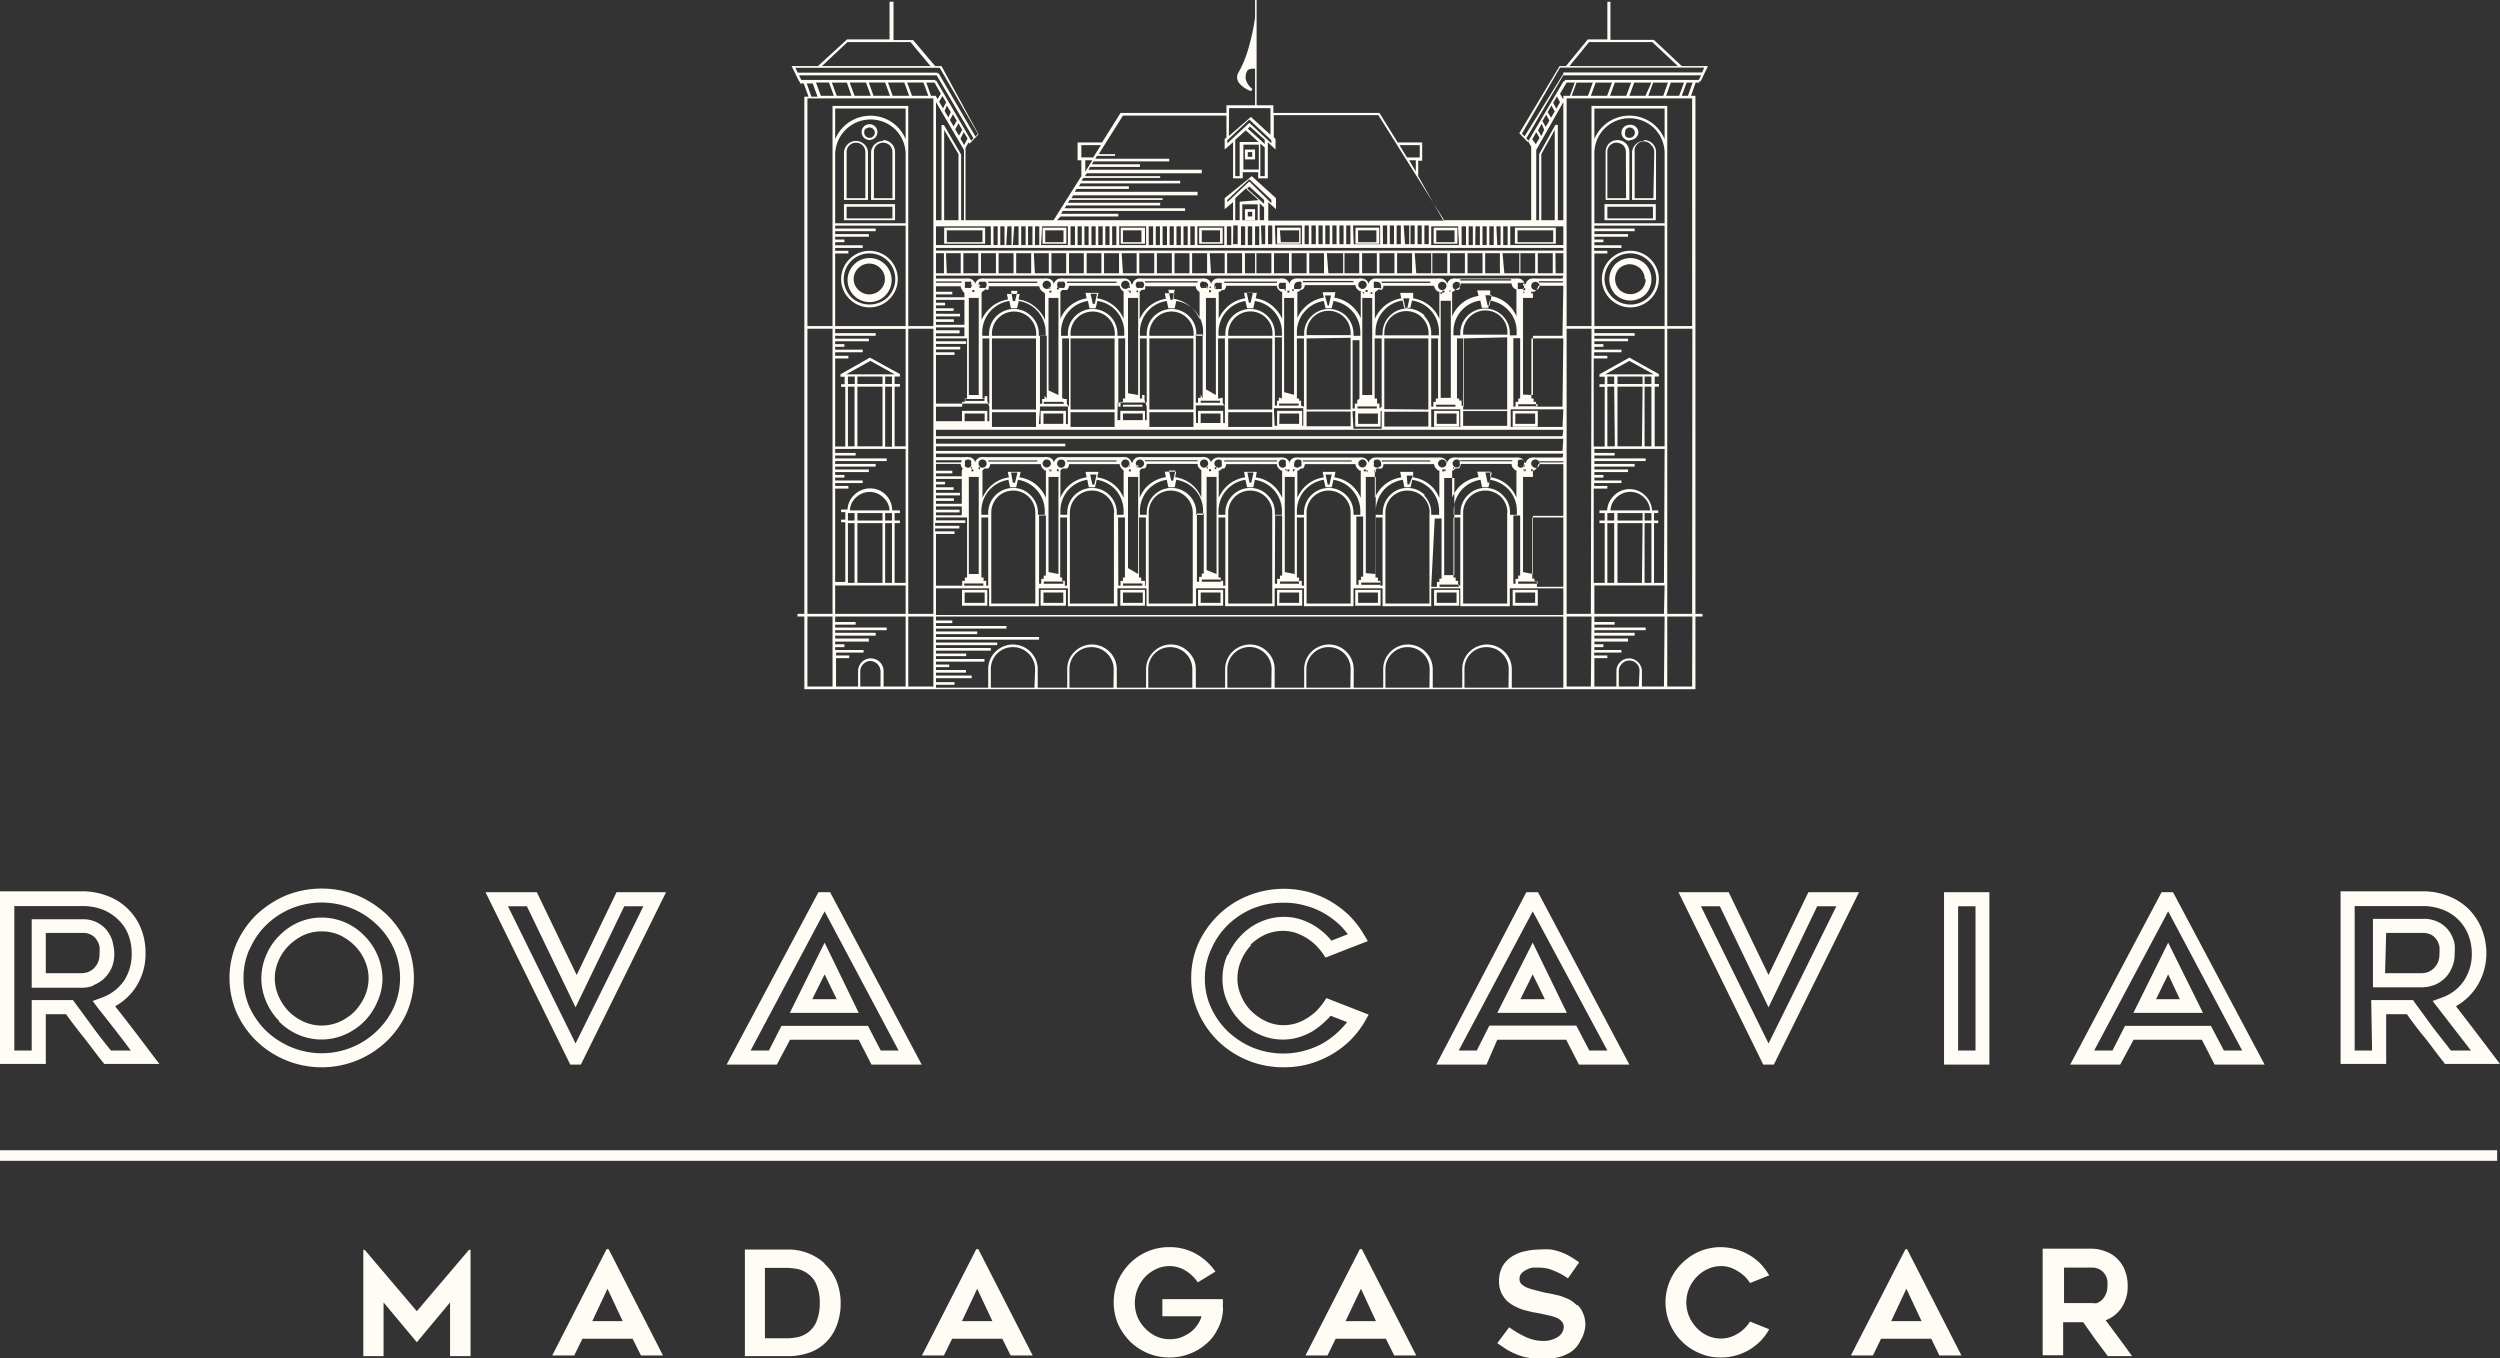 <svg xmlns="http://www.w3.org/2000/svg" viewBox="0 0 113.54 61.68">
  <rect x="0" y="0" width="113.54" height="61.68" fill="#333333" stroke="none"/>
  <g id="Calque_2" data-name="Calque 2">
    <g id="Calque_1-2" data-name="Calque 1">
      <g>
        <path d="M1.44,47.71H.65V41.15H3.73a2.52,2.52,0,0,1,.93.16,2.11,2.11,0,0,1,.7.45,1.86,1.86,0,0,1,.46.67,2.3,2.3,0,0,1,.16.88,2.19,2.19,0,0,1-.36,1.25,2.08,2.08,0,0,1-1,.75l-.41.15.26.35c.5.63,1,1.26,1.47,1.9h-.9c-.27-.33-.53-.66-.78-1l-.85-1.16-.1-.13H1.44Zm.64-1.65H3c.25.35.51.69.76,1s.58.77.88,1.14l.1.12h2.5l-.39-.51c-.53-.71-1.07-1.41-1.62-2.11a2.69,2.69,0,0,0,.9-.81,2.76,2.76,0,0,0,.48-1.61,2.94,2.94,0,0,0-.21-1.12,2.62,2.62,0,0,0-1.52-1.47,3.11,3.11,0,0,0-1.16-.21H0v7.84H2.08Z" style="fill: #fefcf4"/>
        <path d="M2.08,42.37H3.73a.79.79,0,0,1,.42.09.64.64,0,0,1,.25.24.81.81,0,0,1,.12.29,2.11,2.11,0,0,1,0,.32,1,1,0,0,1-.07.4,1,1,0,0,1-.2.28.87.87,0,0,1-.26.16,1.1,1.1,0,0,1-.29.05H2.08Zm2.15,2.38a1.66,1.66,0,0,0,.49-.3A1.59,1.59,0,0,0,5.05,44a1.57,1.57,0,0,0,.14-.67,1.83,1.83,0,0,0-.05-.43,1.31,1.31,0,0,0-.2-.52,1.27,1.27,0,0,0-.45-.44,1.36,1.36,0,0,0-.76-.19H1.44v3.11H3.73a1.56,1.56,0,0,0,.5-.09" style="fill: #fefcf4"/>
        <path d="M12.65,43.63a2.15,2.15,0,0,1,.46-.68,2.53,2.53,0,0,1,.68-.48,2,2,0,0,1,.82-.17,2,2,0,0,1,.82.17,2.38,2.38,0,0,1,.68.48,2.2,2.2,0,0,1,.46.68,2,2,0,0,1,.17.8,2.06,2.06,0,0,1-.17.81,2.52,2.52,0,0,1-.46.69,2.3,2.3,0,0,1-.68.47,2,2,0,0,1-1.64,0,2.3,2.3,0,0,1-.68-.47,2.45,2.45,0,0,1-.46-.69,2.06,2.06,0,0,1-.17-.81,2,2,0,0,1,.17-.8m0,2.74a2.79,2.79,0,0,0,.87.61,2.65,2.65,0,0,0,2.16,0,2.8,2.8,0,0,0,1.46-1.49,2.52,2.52,0,0,0,.23-1.06,2.81,2.81,0,0,0-.82-1.93,2.69,2.69,0,0,0-3-.61,2.84,2.84,0,0,0-.87.61,2.67,2.67,0,0,0-.59.88,2.64,2.64,0,0,0,0,2.11,2.78,2.78,0,0,0,.59.88" style="fill: #fefcf4"/>
        <path d="M11.34,43.11A3.45,3.45,0,0,1,12.1,42a3.63,3.63,0,0,1,1.13-.74,3.66,3.66,0,0,1,2.76,0,3.63,3.63,0,0,1,1.13.74,3.37,3.37,0,0,1,.77,1.09,3.28,3.28,0,0,1,0,2.65,3.49,3.49,0,0,1-.77,1.08,3.61,3.61,0,0,1-3.89.74,3.79,3.79,0,0,1-1.13-.73,3.65,3.65,0,0,1-.77-1.09,3.26,3.26,0,0,1-.27-1.33,3.13,3.13,0,0,1,.28-1.32m.31,4.19a4.27,4.27,0,0,0,5.92,0,4.17,4.17,0,0,0,.9-1.28,4,4,0,0,0,0-3.17,4.21,4.21,0,0,0-.9-1.29,4.64,4.64,0,0,0-1.33-.87,4.37,4.37,0,0,0-3.26,0,4.64,4.64,0,0,0-1.33.87,4.21,4.21,0,0,0-.9,1.29,4,4,0,0,0,0,3.17,4.17,4.17,0,0,0,.9,1.28" style="fill: #fefcf4"/>
        <path d="M23.93,41.16l2.21,4.59,2.21-4.59h.87l-3.08,6.23-3.07-6.23Zm2.45,7.19,3.87-7.83H28l-1.81,3.76-1.81-3.76H22.05l3.85,7.83Z" style="fill: #fefcf4"/>
        <path d="M34.09,47.71l3.36-6.32,3.36,6.32H40l-.58-1.12H35.49l-.57,1.12Zm1.79-.49H39l.58,1.13h2.28l-4.16-7.83h-.53L33,48.35h2.28Z" style="fill: #fefcf4"/>
        <path d="M37.45,44.25,38,45.38H36.89Zm0-1.44L35.87,46H39Z" style="fill: #fefcf4"/>
        <path d="M55.74,43.38a2.62,2.62,0,0,0-.22,1.06,2.55,2.55,0,0,0,.22,1.06,2.89,2.89,0,0,0,.59.88,2.77,2.77,0,0,0,.86.6,2.56,2.56,0,0,0,1.79.13,3,3,0,0,0,.64-.28,3.57,3.57,0,0,0,.54-.42,2.37,2.37,0,0,0,.27-.28l.75.29a3.91,3.91,0,0,1-1.08.95,3.79,3.79,0,0,1-.86.35,3.69,3.69,0,0,1-2.34-.14,3.79,3.79,0,0,1-1.13-.73A3.57,3.57,0,0,1,55,45.76a3.13,3.13,0,0,1-.28-1.32A3.08,3.08,0,0,1,55,43.13,3.5,3.5,0,0,1,55.77,42a3.63,3.63,0,0,1,1.13-.74A3.54,3.54,0,0,1,58.28,41a3.32,3.32,0,0,1,1,.13,3.45,3.45,0,0,1,.86.35,4,4,0,0,1,.73.55,3.14,3.14,0,0,1,.34.4l-.74.29a3.84,3.84,0,0,0-.27-.29,3.49,3.49,0,0,0-.54-.41,3,3,0,0,0-.64-.28,2.6,2.6,0,0,0-1.78.13,2.68,2.68,0,0,0-.87.61,2.91,2.91,0,0,0-.59.87m1-.43a2.45,2.45,0,0,1,.67-.47,2,2,0,0,1,1.35-.1,3.06,3.06,0,0,1,.49.22,2.67,2.67,0,0,1,.43.32,3.28,3.28,0,0,1,.34.39l.14.21,1.92-.75-.19-.32a4.39,4.39,0,0,0-.65-.84,4.62,4.62,0,0,0-.86-.65,4.3,4.3,0,0,0-1-.42,4.36,4.36,0,0,0-2.76.18,4.07,4.07,0,0,0-1.32.86,4.32,4.32,0,0,0-.91,1.28,3.89,3.89,0,0,0-.33,1.58A3.74,3.74,0,0,0,54.43,46a4.16,4.16,0,0,0,.9,1.29,4.24,4.24,0,0,0,3,1.18,4.17,4.17,0,0,0,1.13-.15,4.69,4.69,0,0,0,1-.42,4.42,4.42,0,0,0,.86-.65,4.21,4.21,0,0,0,.66-.85l.18-.32-1.92-.75-.14.21a3.14,3.14,0,0,1-.34.4,2.67,2.67,0,0,1-.43.32,1.94,1.94,0,0,1-.49.22,1.9,1.9,0,0,1-1.35-.1,2.45,2.45,0,0,1-.67-.47,2.12,2.12,0,0,1-.45-.68,1.87,1.87,0,0,1-.17-.81,2,2,0,0,1,.17-.8,2.17,2.17,0,0,1,.45-.69" style="fill: #fefcf4"/>
        <path d="M73,47.71h-.82l-.59-1.13H67.64l-.57,1.13h-.82l3.36-6.32Zm-7.77.64h2.28L68,47.22h3.13l.58,1.13H74l-4.15-7.83h-.53Z" style="fill: #fefcf4"/>
        <path d="M69.61,44.25l.55,1.13H69.05Zm0-1.44L68,46h3.16Z" style="fill: #fefcf4"/>
        <path d="M80.32,45.75l2.21-4.59h.87l-3.08,6.23-3.07-6.23h.86Zm-.24,2.6h.48l3.87-7.83h-2.3l-1.81,3.76-1.81-3.76H76.23Z" style="fill: #fefcf4"/>
        <path d="M89.72,47.71h-.79V41.16h.79Zm.63-7.19H88.29v7.83h2.06Z" style="fill: #fefcf4"/>
        <path d="M98.47,44.25,99,45.38H97.92Zm0-1.44L96.89,46h3.16Z" style="fill: #fefcf4"/>
        <path d="M95.11,47.71l3.36-6.32,3.36,6.32H101l-.59-1.12H96.51l-.57,1.12Zm1.79-.49H100l.58,1.13h2.27l-4.16-7.83h-.52l-4.15,7.83h2.27Z" style="fill: #fefcf4"/>
        <path d="M108.37,42.37H110a.86.86,0,0,1,.43.09.76.76,0,0,1,.24.23,1,1,0,0,1,.12.3,2.11,2.11,0,0,1,0,.32,1,1,0,0,1-.07.4,1,1,0,0,1-.2.28.87.87,0,0,1-.26.16,1,1,0,0,1-.29.05h-1.65Zm2.15,2.38a1.47,1.47,0,0,0,.49-.3,1.37,1.37,0,0,0,.33-.47,1.46,1.46,0,0,0,.14-.67,2.45,2.45,0,0,0,0-.43,1.54,1.54,0,0,0-.21-.53,1.33,1.33,0,0,0-.45-.43,1.45,1.45,0,0,0-.76-.19h-2.29v3.11H110a1.51,1.51,0,0,0,.5-.09" style="fill: #fefcf4"/>
        <path d="M107.73,47.71h-.79V41.15H110a2.52,2.52,0,0,1,.93.16,2,2,0,0,1,.71.45,2,2,0,0,1,.45.67,2.34,2.34,0,0,1,.17.88,2.19,2.19,0,0,1-.37,1.25,2,2,0,0,1-1,.75l-.41.15.27.35,1.47,1.9h-.91l-.78-1-.85-1.16-.09-.13h-1.9Zm.64-1.65h.94c.25.35.5.69.76,1s.58.77.88,1.14l.09.12h2.5l-.39-.51c-.53-.71-1.07-1.41-1.61-2.11a2.75,2.75,0,0,0,.89-.81,2.81,2.81,0,0,0,.49-1.61,3,3,0,0,0-.22-1.12,2.79,2.79,0,0,0-.6-.89,2.66,2.66,0,0,0-.92-.58,3.11,3.11,0,0,0-1.16-.21H106.3v7.84h2.07Z" style="fill: #fefcf4"/>
        <rect y="52.24" width="113.41" height="0.48" style="fill: #fefcf4"/>
        <polygon points="18.93 59.55 16.56 56.76 16.5 56.76 16.5 61.59 17.42 61.59 17.42 59.15 18.93 60.96 20.44 59.15 20.44 61.59 21.37 61.59 21.37 56.76 21.3 56.76 18.93 59.55" style="fill: #fefcf4"/>
        <path d="M26.9,60l.69-1.47L28.28,60Zm.65-3.27-2.47,4.83h1l.37-.76h2.28l.38.76h1l-2.47-4.83Z" style="fill: #fefcf4"/>
        <path d="M37.09,60a1.2,1.2,0,0,1-.83.72,2.37,2.37,0,0,1-.52.06h-1V57.58h1a3.2,3.2,0,0,1,.51.06,1.21,1.21,0,0,1,.48.24,1.1,1.1,0,0,1,.36.49,2,2,0,0,1,.14.81,2.07,2.07,0,0,1-.14.81m.34-2.63a2.44,2.44,0,0,0-1.7-.61h-1.9v4.84h1.9a2.87,2.87,0,0,0,1-.15,2,2,0,0,0,.75-.45A2.06,2.06,0,0,0,38,60.2a2.78,2.78,0,0,0,.18-1,2.73,2.73,0,0,0-.18-1,2.06,2.06,0,0,0-.54-.79" style="fill: #fefcf4"/>
        <path d="M43.69,60l.69-1.47L45.07,60Zm.65-3.27-2.47,4.83h1l.37-.76h2.28l.38.76h1l-2.47-4.83Z" style="fill: #fefcf4"/>
        <path d="M52.79,59.78h1.78a1.28,1.28,0,0,1-.21.42,1.29,1.29,0,0,1-.33.33,2.1,2.1,0,0,1-.42.22,1.61,1.61,0,0,1-.49.07,1.39,1.39,0,0,1-.61-.13,1.64,1.64,0,0,1-.5-.36,1.7,1.7,0,0,1-.35-.52,1.68,1.68,0,0,1-.12-.63,1.72,1.72,0,0,1,.12-.63A1.7,1.7,0,0,1,52,58a1.64,1.64,0,0,1,.5-.36,1.4,1.4,0,0,1,.61-.14,1.38,1.38,0,0,1,.74.21,1.86,1.86,0,0,1,.55.53l.8-.49a2.67,2.67,0,0,0-.89-.81,2.43,2.43,0,0,0-1.2-.3,2.48,2.48,0,0,0-1,.2,2.55,2.55,0,0,0-.79.53,2.78,2.78,0,0,0-.55.8,2.6,2.6,0,0,0,0,1.95,2.78,2.78,0,0,0,.55.8,2.55,2.55,0,0,0,.79.53,2.48,2.48,0,0,0,1,.2,2.44,2.44,0,0,0,.9-.16,2.35,2.35,0,0,0,.75-.44,2,2,0,0,0,.53-.67,2,2,0,0,0,.25-.84.71.71,0,0,0,0-.16,1.34,1.34,0,0,1,0-.2V59H52.79Z" style="fill: #fefcf4"/>
        <path d="M61.11,60l.7-1.47L62.49,60Zm.65-3.27-2.47,4.83h1l.37-.76h2.28l.38.76h1l-2.47-4.83Z" style="fill: #fefcf4"/>
        <path d="M71.6,59.27a1.28,1.28,0,0,0-.35-.26,4.16,4.16,0,0,0-.4-.16l-.39-.09-.33-.06-.38-.1a2.74,2.74,0,0,1-.37-.11.88.88,0,0,1-.27-.16.33.33,0,0,1-.1-.25.38.38,0,0,1,.09-.25.73.73,0,0,1,.22-.16,1,1,0,0,1,.29-.1l.27,0a1.62,1.62,0,0,1,.66.13,2.94,2.94,0,0,1,.67.36l.51-.73c-.15-.1-.29-.2-.42-.27a2.09,2.09,0,0,0-.4-.19,2.55,2.55,0,0,0-.44-.12,3,3,0,0,0-.54,0,2.83,2.83,0,0,0-.63.07,1.74,1.74,0,0,0-.6.23,1.32,1.32,0,0,0-.44.44,1.37,1.37,0,0,0-.17.7,1.19,1.19,0,0,0,.1.51,1.34,1.34,0,0,0,.25.37,1.45,1.45,0,0,0,.36.25,2.28,2.28,0,0,0,.4.17l.4.1.34.06.41.09a2.22,2.22,0,0,1,.36.11.66.66,0,0,1,.23.17.36.36,0,0,1,.09.24.49.49,0,0,1-.06.23.6.6,0,0,1-.18.21,1.12,1.12,0,0,1-.29.14,1.14,1.14,0,0,1-.39.06,1.88,1.88,0,0,1-.81-.18,4.74,4.74,0,0,1-.75-.44L68,61l.43.29a3.13,3.13,0,0,0,.45.22,2.18,2.18,0,0,0,.53.15,3.23,3.23,0,0,0,.66.06,3,3,0,0,0,.75-.09,1.82,1.82,0,0,0,.58-.27,1.26,1.26,0,0,0,.37-.46A1.53,1.53,0,0,0,72,60.2a1.32,1.32,0,0,0-.1-.55,1.14,1.14,0,0,0-.25-.38" style="fill: #fefcf4"/>
        <path d="M77.05,58a1.53,1.53,0,0,1,.5-.36,1.41,1.41,0,0,1,.62-.14,1.32,1.32,0,0,1,.39.06,1.49,1.49,0,0,1,.36.17,1.91,1.91,0,0,1,.32.24,1.76,1.76,0,0,1,.24.3l.87-.35a2.83,2.83,0,0,0-.39-.52,2.43,2.43,0,0,0-.51-.4,2.64,2.64,0,0,0-1.28-.36,2.49,2.49,0,0,0-1,.2,2.58,2.58,0,0,0-.79.54,2.48,2.48,0,0,0-.54,2.74,2.5,2.5,0,0,0,1.33,1.33,2.32,2.32,0,0,0,1,.2,2.52,2.52,0,0,0,.67-.09,2.55,2.55,0,0,0,.61-.26,2.81,2.81,0,0,0,.51-.4,2.59,2.59,0,0,0,.39-.53l-.87-.35a1.76,1.76,0,0,1-.24.3,1.54,1.54,0,0,1-.32.25,1.46,1.46,0,0,1-.36.16,1.32,1.32,0,0,1-.39.06,1.41,1.41,0,0,1-.62-.13,1.53,1.53,0,0,1-.5-.36,1.8,1.8,0,0,1-.34-.52A1.66,1.66,0,0,1,77.05,58" style="fill: #fefcf4"/>
        <path d="M85.89,60l.69-1.47L87.27,60Zm.65-3.27-2.48,4.83h1l.37-.76h2.28l.37.76h1l-2.47-4.83Z" style="fill: #fefcf4"/>
        <path d="M95.27,59.18a.91.91,0,0,1-.26,0H93.74V57.57H95a.68.68,0,0,1,.61.32.73.73,0,0,1,.1.28,1.21,1.21,0,0,1,0,.25.78.78,0,0,1-.07.35.84.84,0,0,1-.17.26.69.69,0,0,1-.24.15m1.13.2a1.74,1.74,0,0,0,.27-1,1.81,1.81,0,0,0-.12-.67,1.46,1.46,0,0,0-.34-.53,1.38,1.38,0,0,0-.53-.34,1.78,1.78,0,0,0-.67-.13h-2.2v4.84h.93V60.05h.91l.55.78.57.76h1.1c-.39-.55-.8-1.09-1.2-1.63a1.49,1.49,0,0,0,.73-.58" style="fill: #fefcf4"/>
        <path d="M51,10.46h.84V11H51ZM51,10.34H50.9v.73H52v-.73Z" style="fill: #fefcf4"/>
        <path d="M68.82,18.78h.9v.47h-.9Zm-.06-.12H68.7v.72h1.14v-.72Z" style="fill: #fefcf4"/>
        <path d="M73,9.39h2.07v.53H73Zm-.13-.12V10h2.33V9.27H72.88Z" style="fill: #fefcf4"/>
        <path d="M39.3,9h-.85V6.9a.42.42,0,0,1,.13-.3.43.43,0,0,1,.29-.12.43.43,0,0,1,.3.12.42.42,0,0,1,.13.3Zm.12-2.06a.53.53,0,0,0-.16-.38.55.55,0,0,0-.39-.16.55.55,0,0,0-.54.54V9.08h1.09Z" style="fill: #fefcf4"/>
        <path d="M39.32,5.86a.24.24,0,0,1,.34,0,.24.24,0,0,1,.07.17.24.24,0,0,1-.07.16.24.24,0,0,1-.34,0A.24.24,0,0,1,39.25,6a.24.24,0,0,1,.07-.17m.17.53a.41.41,0,0,0,.26-.11.39.39,0,0,0,.1-.25.36.36,0,1,0-.72,0,.39.39,0,0,0,.1.25.41.41,0,0,0,.26.11" style="fill: #fefcf4"/>
        <path d="M40.53,9h-.84V6.9a.41.41,0,0,1,.12-.3.45.45,0,0,1,.3-.12.47.47,0,0,1,.3.12.45.45,0,0,1,.12.3Zm-.42-2.6a.55.55,0,0,0-.39.16.53.53,0,0,0-.16.38V9.08h1.09V6.9a.55.55,0,0,0-.54-.54" style="fill: #fefcf4"/>
        <path d="M73.85,9H73V6.9a.41.41,0,0,1,.42-.42.47.47,0,0,1,.3.12.41.41,0,0,1,.12.3ZM74,6.9a.56.56,0,0,0-.15-.38.56.56,0,0,0-.78,0,.56.56,0,0,0-.15.38V9.08H74Z" style="fill: #fefcf4"/>
        <path d="M38.45,9.39h2.08v.53H38.45Zm-.12-.12V10h2.32V9.27H38.33Z" style="fill: #fefcf4"/>
        <path d="M68.92,10.46h1.62V11H68.92Zm-.06-.12H68.8v.73h1.86v-.73Z" style="fill: #fefcf4"/>
        <path d="M73.87,5.86A.23.23,0,0,1,74,5.79a.24.24,0,0,1,.25.24.24.24,0,0,1-.07.16.24.24,0,0,1-.18.07.23.23,0,0,1-.17-.07A.23.23,0,0,1,73.81,6a.24.24,0,0,1,.06-.17m.17.53a.37.37,0,0,0,.26-.11A.36.36,0,0,0,74.41,6,.36.36,0,0,0,74,5.67a.39.39,0,0,0-.25.1.36.36,0,0,0-.11.26.36.36,0,0,0,.11.25.41.41,0,0,0,.25.11" style="fill: #fefcf4"/>
        <path d="M40.66,12.67a1.2,1.2,0,0,1-.34.83,1.21,1.21,0,0,1-1.66,0,1.2,1.2,0,0,1-.34-.83,1.16,1.16,0,0,1,.34-.82,1.18,1.18,0,0,1,1.66,0,1.16,1.16,0,0,1,.34.82m-2.08-.9a1.27,1.27,0,0,0,0,1.81,1.28,1.28,0,0,0,1.82,0,1.28,1.28,0,1,0-1.82-1.81" style="fill: #fefcf4"/>
        <path d="M75.09,9h-.85V6.9A.42.42,0,0,1,75,6.6a.42.42,0,0,1,.13.3Zm-.43-2.6a.55.55,0,0,0-.54.54V9.08h1.09V6.9a.53.53,0,0,0-.16-.38.55.55,0,0,0-.39-.16" style="fill: #fefcf4"/>
        <path d="M47.39,26.91h.9v.47h-.9Zm-.07-.12h-.06v.72h1.15v-.72Z" style="fill: #fefcf4"/>
        <path d="M61.68,26.91h.9v.47h-.9Zm-.06-.12h-.07v.72H62.7v-.72Z" style="fill: #fefcf4"/>
        <path d="M40.19,12.67a.67.67,0,0,1-.21.49.7.7,0,0,1-1,0,.67.67,0,0,1-.21-.49.69.69,0,0,1,.21-.49.7.7,0,0,1,1,0,.69.69,0,0,1,.21.49M38.8,12a1,1,0,1,0,.69-.28,1,1,0,0,0-.69.28" style="fill: #fefcf4"/>
        <path d="M54.53,26.91h.9v.47h-.9Zm-.06-.12h-.06v.72h1.14v-.72Z" style="fill: #fefcf4"/>
        <path d="M51,26.91h.9v.47H51Zm-.06-.12h-.06v.72H52v-.72Z" style="fill: #fefcf4"/>
        <path d="M65.25,26.91h.9v.47h-.9Zm-.06-.12h-.06v.72h1.14v-.72Z" style="fill: #fefcf4"/>
        <path d="M68.82,26.91h.9v.47h-.9Zm-.06-.12H68.7v.72h1.14v-.72Z" style="fill: #fefcf4"/>
        <path d="M43.81,26.91h.91v.47h-.91Zm-.06-.12h-.06v.72h1.15v-.72Z" style="fill: #fefcf4"/>
        <path d="M58.13,10.46H59V11h-.83Zm-.06-.12H58v.73h1.07v-.73Z" style="fill: #fefcf4"/>
        <path d="M54.58,10.46h.83V11h-.83Zm-.06-.12h-.06v.73h1.07v-.73Z" style="fill: #fefcf4"/>
        <path d="M58.11,18.78H59v.47h-.9ZM58,18.66H58v.72h1.14v-.72Z" style="fill: #fefcf4"/>
        <path d="M54.53,18.78h.9v.47h-.9Zm-.06-.12h-.06v.72h1.14v-.72Z" style="fill: #fefcf4"/>
        <path d="M47.47,10.46h.83V11h-.83Zm-.06-.12h-.06v.73h1.08v-.73Z" style="fill: #fefcf4"/>
        <path d="M51,18.78h.9v.47H51Zm-.06-.12h-.06v.72H52v-.72Z" style="fill: #fefcf4"/>
        <path d="M42.54,3.42l1.67,2.86-.1.11L42.52,3.66l-.05,0V3.63H36.39l-.1-.21Zm-6.42-.34h6.56l1.73,3-.11.12L42.63,3.33l-.06,0V3.3H36.23Zm2.37-1.17h2.86L42.26,3H37.33Zm5.3,4.68-.17-.29L43.77,6l.17.29ZM45,11.13H42.51v-.85H45Zm.12-.85h.19v.85h-.19Zm.31,0h.19v.85h-.19Zm.32,0h.19v.85H45.7Zm.31,0h.2v.85H46Zm.32,0h.2v.85h-.2Zm.31,0h.2v.85h-.2Zm.32,0h.19v.85H47Zm.32,0H48.5v.85H47.28Zm.84-.45h2.62V9.71H48.19l.08-.13h5.55V9.46H48.35l.08-.13h4.26V9.21H48.5l.08-.13H52.8V9H48.66l.08-.13h5.65V8.71H48.81l.08-.13h2.38V8.46H49l.08-.13h4.52V8.21H49.12l.08-.13h3.49V8H49.27l.09-.13h5.22V7.71H49.43l.08-.13h2.26V7.46H49.58l.09-.13H53.1V7.21H49.74l.08-.13h.82V7H49.9L51,5.25H55.7v1l-.08.06v.48L56,6.46V8.1h.44V7.82h.7V8.1h.44V6.46l.35.33V6.31l-.08-.08v-1h4.75l3,4.79h-8V9.18l.35.32V9l-1.1-1,0,0L55.62,9V9.5L56,9.18V10H48Zm1.44-2.55-.32.51V7.28Zm-.5-.13V6.59H50l-.35.56Zm8.06.55h-.7V6.57h.7ZM56.3,6.45V8h-.2V6.35l.48-.43.58.53Zm1.14.25V8h-.2V6.52Zm-.77-.86.1-.09.67.6v.19Zm-.93.53,1-.94,1,.94v.14l-1-.93-1,.93Zm.08-1.46H57.7V6.12l-.89-.81,0,0-1,.87ZM64.3,7.28v.51L64,7.28Zm.18-.69v.56H63.9l-.34-.56Zm1.78,4.54H65v-.85h1.22Zm.12-.85h.2v.85h-.2Zm.32,0h.19v.85H66.7Zm.31,0h.2v.85H67Zm.32,0h.19v.85h-.19Zm.31,0h.2v.85h-.2Zm.32,0h.19v.85H68Zm.31,0h.2v.85h-.2Zm.32,0H71v.85H68.59Zm1-3.95L69.77,6l.15.26-.17.29Zm-.17.06-.1-.11L71,3.42h6.26l-.11.21H71.07v.06l-.06,0Zm-.3-.32,1.73-3h6.55l-.1.22H71v.06l0,0L69.24,6.19Zm3.05-4.16h2.87L76.2,3H71.28Zm4.49,2.44h-.28l.22-.6h.27Zm.19.12V14.81H75.72v-10H72.28v10H71.15V4.47Zm0,23.41H75.72V14.93h1.14Zm0,3.3H75.72V28h1.14ZM75.6,6.32a1.84,1.84,0,0,0-.38-.57,1.73,1.73,0,0,0-2.43,0,1.68,1.68,0,0,0-.38.57V4.93H75.6Zm0,3.82H72.41V7A1.59,1.59,0,0,1,74,5.37a1.61,1.61,0,0,1,1.13.46A1.59,1.59,0,0,1,75.6,7Zm0,4.67H72.41v-3.3H73v-.12h-.6v-.13h1.24v-.12H72.41V11h.41v-.12h-.41v-.13h1.53v-.12H72.41v-.13h1.83v-.12H72.41v-.13H75.6Zm0,5.46h-.45V17.56h.19v-.12h-.19V17.1h.19l0-.11L74,16.24,72.64,17l0,.11h.24v.34h-.24v.12h.24v2.71h-.5v-4H73v-.12h-.6V16h1.24v-.12H72.41v-.13h.41v-.12h-.41v-.13h1.53v-.12H72.41v-.13h1.83v-.12H72.41v-.19H75.6Zm-2.26,0H73V17.56h.31ZM73,17.1h.31v.34H73Zm1.57,3.17H73.46V17.56H74.6ZM73.46,17.1H74.6v.34H73.46ZM72.9,17l1.1-.61,1.1.61ZM75,20.27h-.31V17.56H75Zm-.31-3.17H75v.34h-.31Zm.88,9.37h-.45V23.76h.19v-.12h-.19V23.3h.19v-.12h-.28a1,1,0,0,0-.3-.66,1,1,0,0,0-1.44,0,1,1,0,0,0-.3.66h-.35v.12h.24v.34h-.24v.12h.24v2.71h-.5V22.19H73v-.12h-.6v-.13h1.24v-.12H72.41v-.13h.41v-.12h-.41v-.13h1.53v-.12H72.41v-.13h1.83v-.12H72.41v-.13h2.33v-.12H72.41v-.13h.92v-.12h-.92v-.18H75.6Zm0,1.41H72.41V26.59H75.6Zm-2.26-1.41H73V23.76h.31Zm0-2.83H73V23.3h.31Zm1.26,2.83H73.46V23.76H74.6ZM73.46,23.3H74.6v.34H73.46Zm-.32-.12a.87.87,0,0,1,.26-.57.89.89,0,0,1,1.28,0,.87.87,0,0,1,.26.57ZM75,26.47h-.31V23.76H75Zm-.31-3.17H75v.34h-.31Zm.88,7.88h-1v-.7a.58.58,0,0,0-.18-.41.57.57,0,0,0-.81,0,.57.57,0,0,0-.17.41v.7h-1V29.89H73v-.12h-.6v-.13h1.24v-.12H72.41v-.13h.41v-.13h-.41v-.12h1.53V29H72.41v-.13h1.83v-.13H72.41v-.12h2.33v-.12H72.41v-.13h.92v-.12h-.92V28H75.6Zm-1.14,0h-.91v-.7a.44.44,0,0,1,.13-.32A.43.43,0,0,1,74,30a.44.44,0,0,1,.33.14.44.44,0,0,1,.13.32Zm-2.18-3.3H71.15V14.93h1.13Zm0,3.3H71.15V28h1.13ZM72.12,4.35h-.74l.22-.6h.74Zm.87,0h-.74l.22-.6h.74Zm.87,0h-.74l.22-.6h.74Zm.87,0H74l.22-.6H75Zm1.15-.6h.6l-.22.6h-.59Zm-.34.6h-.68l.22-.6h.67ZM71,4.4,71,4.52l-.15-.26.3-.51h.37l-.22.6H71Zm-.87,1.49L70,6.18l-.15-.26.17-.3Zm.24-.42-.17.29-.15-.26.17-.29Zm.17-.8.17-.29.14.26-.17.3Zm.07.39-.17.29-.15-.26.17-.3Zm0,.84V10H70V7ZM71,10h-.25V5.67l-.11,0L69.9,7V10h-.13V6.81L71,4.64Zm-6.31.24h.2v.85h-.2Zm-.31,0h.19v.85h-.19Zm-.32,0h.19v.85h-.19Zm-.31,0H64v.85h-.19Zm-.32,0h.19v.85h-.19Zm-.31,0h.19v.85h-.19Zm-.32,0H63v.85h-.19Zm-1.35,0h1.23v.85H61.48Zm-.31,0h.19v.85h-.19Zm-.31,0h.19v.85h-.19Zm-.32,0h.19v.85h-.19Zm-.32,0h.2v.85h-.2Zm-.31,0h.19v.85h-.19Zm-.32,0h.2v.85h-.2Zm-.31,0h.19v.85h-.19Zm-1.35,0h1.23v.85H57.93Zm-.31,0h.19v.85h-.19Zm-1.58,0h.2v.85H56Zm.73-2-1,.94V9.08l1-.94,1,.94v.15Zm.53,2h.19v.85H57.3Zm-.06-1,.2.18V10h-.2Zm-.57-.68.1-.09.67.61v.18ZM57,10.28h.19v.85H57ZM56.3,9.16V10h-.2v-1l.48-.44.58.53Zm.06,1.12h.19v.85h-.19Zm.51,0v.85h-.2v-.85Zm-.45-1h.7V10h-.7Zm-.7,1h.2v.85h-.2Zm-1.34,0H55.6v.85H54.38Zm-.32,0h.2v.85h-.2Zm-.31,0h.19v.85h-.19Zm-.32,0h.2v.85h-.2Zm-.31,0h.19v.85h-.19Zm-.32,0H53v.85h-.2Zm-.31,0h.19v.85h-.19Zm-.32,0h.2v.85h-.2Zm-1.34,0h1.22v.85H50.83Zm-.32,0h.19v.85h-.19Zm-.31,0h.19v.85H50.2Zm-.32,0h.2v.85h-.2Zm-.31,0h.19v.85h-.19Zm-.32,0h.19v.85h-.19Zm-.31,0h.19v.85h-.19Zm-.32,0h.2v.85h-.2ZM71,11.38H42.51v-.12H71Zm-.36.12H71v.91h-.35Zm-.8,0h.68v.91h-.68Zm-.79,0h.67v.91h-.67Zm-.81,0H69v.91h-.68Zm-.79,0h.67v.91h-.67Zm-.8,0h.68v.91h-.68Zm-.8,0h.68v.91h-.68Zm-.8,0h.68v.91h-.68Zm-.8,0H65v.91h-.68Zm-.8,0h.68v.91h-.68Zm-.8,0h.68v.91h-.68Zm-.79,0h.67v.91h-.67Zm-.8,0h.67v.91h-.67Zm-.8,0H61v.91h-.67Zm-.8,0h.67v.91h-.67Zm-.8,0h.68v.91h-.68Zm-.8,0h.68v.91h-.68Zm-.8,0h.68v.91h-.68Zm-.52.91V11.5H57v.91h-.4Zm-.81-.91h.68v.91h-.68Zm-.79,0h.68v.91H55Zm-.8,0h.68v.91h-.68Zm-.8,0h.68v.91h-.68Zm-.8,0h.68v.91h-.68Zm-.8,0h.68v.91h-.68Zm-.8,0h.68v.91H51Zm-.8,0h.68v.91h-.68Zm-.79,0h.67v.91h-.67Zm-.8,0h.67v.91h-.67Zm-.8,0h.67v.91h-.67Zm-.8,0h.68v.91H47Zm-.8,0h.68v.91h-.68Zm-.8,0h.68v.91h-.68Zm-.8,0h.68v.91h-.68Zm-.8,0h.68v.91h-.68Zm-.79,0h.67v.91H43Zm28,1.15H69.74a.32.32,0,0,0-.14,0,.31.31,0,0,0-.22.09.27.27,0,0,0-.08.16h-.06a.27.27,0,0,0-.08-.16.28.28,0,0,0-.22-.09.31.31,0,0,0-.13,0H66.16a.28.28,0,0,0-.13,0,.29.29,0,0,0-.22.09.35.35,0,0,0-.09.16h0a.27.27,0,0,0-.08-.16.29.29,0,0,0-.22-.09.35.35,0,0,0-.14,0H62.59a.31.31,0,0,0-.13,0,.28.28,0,0,0-.22.09.28.28,0,0,0-.09.16h0a.27.27,0,0,0-.08-.16.31.31,0,0,0-.22-.09.32.32,0,0,0-.14,0H59a.32.32,0,0,0-.14,0,.31.31,0,0,0-.22.09.34.34,0,0,0-.08.16h0a.24.24,0,0,0-.09-.16.28.28,0,0,0-.22-.09.31.31,0,0,0-.13,0H55.45a.32.32,0,0,0-.14,0,.31.31,0,0,0-.22.09.27.27,0,0,0-.08.16h0a.35.35,0,0,0-.09-.16.29.29,0,0,0-.21-.09.32.32,0,0,0-.14,0H51.88a.35.35,0,0,0-.14,0,.29.29,0,0,0-.22.09.27.27,0,0,0-.08.16h-.06a.27.27,0,0,0-.08-.16.29.29,0,0,0-.22-.09.35.35,0,0,0-.14,0H48.3a.32.32,0,0,0-.14,0,.27.27,0,0,0-.21.09.35.35,0,0,0-.09.16h0a.27.27,0,0,0-.08-.16.31.31,0,0,0-.22-.09.32.32,0,0,0-.14,0H44.73a.32.32,0,0,0-.14,0,.27.27,0,0,0-.21.09.24.24,0,0,0-.09.16h0a.24.24,0,0,0-.09-.16.28.28,0,0,0-.22-.09.31.31,0,0,0-.13,0H42.51v-.13H71Zm0,.18H69.89s0,0,0-.06H71Zm0,2.42H69.62V13.3a.08.08,0,0,1,0-.05.07.07,0,0,1,.06,0h0l0,0,.09-.08,0,0h0a.34.34,0,0,0,.09-.19H71Zm0,3.22h-1.2v-.22h-.11V18.1h-.1V15.37H71Zm0,.92H68.61v-.8H71Zm0,.42H42.51v-.29H71Zm0,.67H42.51v-.21h5.87v-.12H42.51v-.22H71Zm0,.3H69.74a.32.32,0,0,0-.14,0,.31.31,0,0,0-.22.09.28.28,0,0,0-.08.15h-.06a.28.28,0,0,0-.08-.15.28.28,0,0,0-.22-.09.31.31,0,0,0-.13,0H66.16a.28.28,0,0,0-.13,0,.29.29,0,0,0-.22.09.38.38,0,0,0-.09.15h0a.28.28,0,0,0-.08-.15.29.29,0,0,0-.22-.09.35.35,0,0,0-.14,0H62.59a.31.31,0,0,0-.13,0,.28.28,0,0,0-.22.09.29.29,0,0,0-.09.15h0a.28.28,0,0,0-.08-.15.31.31,0,0,0-.22-.09.32.32,0,0,0-.14,0H59a.32.32,0,0,0-.14,0,.31.31,0,0,0-.22.09.36.36,0,0,0-.08.15h0a.24.24,0,0,0-.09-.15.28.28,0,0,0-.22-.09.31.31,0,0,0-.13,0H55.45a.32.32,0,0,0-.14,0,.31.31,0,0,0-.22.09A.28.28,0,0,0,55,21h0a.38.38,0,0,0-.09-.15.29.29,0,0,0-.21-.09.32.32,0,0,0-.14,0H51.88a.35.35,0,0,0-.14,0,.29.29,0,0,0-.22.09.28.28,0,0,0-.08.15h-.06a.28.28,0,0,0-.08-.15.29.29,0,0,0-.22-.09.35.35,0,0,0-.14,0H48.3a.32.32,0,0,0-.14,0,.27.27,0,0,0-.21.09.38.38,0,0,0-.09.15h0a.28.28,0,0,0-.08-.15.31.31,0,0,0-.22-.09.32.32,0,0,0-.14,0H44.73a.32.32,0,0,0-.14,0,.27.27,0,0,0-.21.09.24.24,0,0,0-.09.15h0a.24.24,0,0,0-.09-.15.28.28,0,0,0-.22-.09.31.31,0,0,0-.13,0H42.51V20.6H71ZM71,21H69.89l0-.05H71Zm0,2.43H69.62V21.43a.14.14,0,0,1,0-.06l.06,0h0l0,0,.09-.09,0,0h0a.34.34,0,0,0,.09-.2H71Zm0,3.22h-1.2v-.22h-.11v-.15h-.1V23.5H71Zm0,1.28H42.51V26.72h2.41v.81h2.26v-.81H48.5v.81h2.25v-.81h1.32v.81h2.25v-.81h1.32v.81h2.25v-.81h1.33v.81h2.25v-.81h1.32v.81H65v-.81h1.32v.81h2.25v-.81H71Zm0,3.3H68.66v-.84a1.12,1.12,0,0,0-.33-.79,1.16,1.16,0,0,0-.8-.33,1.14,1.14,0,0,0-.79.33,1.08,1.08,0,0,0-.33.79v.84H65.07v-.84a1.12,1.12,0,0,0-.33-.79,1.14,1.14,0,0,0-.79-.33,1.12,1.12,0,0,0-.8.33,1.08,1.08,0,0,0-.33.79v.84H61.48v-.84a1.13,1.13,0,0,0-1.12-1.12,1.16,1.16,0,0,0-.8.33,1.12,1.12,0,0,0-.33.79v.84H57.89v-.84a1.08,1.08,0,0,0-.33-.79,1.12,1.12,0,0,0-.79-.33,1.16,1.16,0,0,0-.8.33,1.12,1.12,0,0,0-.33.79v.84H54.31v-.84a1.09,1.09,0,0,0-.34-.79,1.11,1.11,0,0,0-1.58,0,1.09,1.09,0,0,0-.34.79v.84H50.72v-.84a1.12,1.12,0,0,0-.33-.79,1.14,1.14,0,0,0-.8-.33,1.12,1.12,0,0,0-.79.33,1.08,1.08,0,0,0-.33.79v.84H47.13v-.84a1.12,1.12,0,0,0-.33-.79,1.14,1.14,0,0,0-.8-.33,1.12,1.12,0,0,0-.79.33,1.08,1.08,0,0,0-.33.79v.84H42.51v-.13h.84v-.12h-.84V30.8h1.62v-.12H42.51v-.13h1.36v-.12H42.51V30.3h.6v-.12h-.6v-.13h2.2v-.12h-2.2V29.8h1.37v-.12H42.51v-.13H45v-.12H42.51V29.3h2.78v-.12H42.51v-.13h4.68v-.12H42.51V28.8h1.87v-.12H42.51v-.13h3.2v-.12h-3.2V28.3h.74v-.12h-.74V28H71Zm-2.49,0h-2v-.84a1,1,0,0,1,.29-.71,1,1,0,0,1,.71-.29,1,1,0,0,1,.71.29,1,1,0,0,1,.3.71Zm-3.59,0h-2v-.84a1,1,0,0,1,.3-.71,1,1,0,0,1,1.41,0,1,1,0,0,1,.3.71Zm-3.59,0h-2v-.84a1,1,0,0,1,.3-.71,1,1,0,0,1,.71-.29,1,1,0,0,1,.71.29,1,1,0,0,1,.29.71Zm-3.59,0h-2v-.84a1,1,0,0,1,.3-.71,1,1,0,0,1,1.42,0,1,1,0,0,1,.29.71Zm-3.59,0h-2v-.84a1,1,0,0,1,.29-.71,1,1,0,0,1,.71-.29,1,1,0,0,1,1,1Zm-3.58,0h-2v-.84a1,1,0,0,1,.29-.71,1,1,0,0,1,.71-.29,1,1,0,0,1,.71.29,1,1,0,0,1,.3.71Zm-3.59,0H45v-.84a1,1,0,0,1,.29-.71,1,1,0,0,1,.71-.29,1,1,0,0,1,.71.29,1,1,0,0,1,.3.71ZM42.39,14.81H41.25v-10H37.81v10H36.67V4.47h5.72Zm0,13.07H41.25V14.93h1.14Zm0,3.3H41.25V28h1.14ZM41.13,6.32a1.84,1.84,0,0,0-.38-.57,1.74,1.74,0,0,0-2.82.57V4.93h3.2Zm0,3.82h-3.2V7a1.61,1.61,0,0,1,2.73-1.12A1.59,1.59,0,0,1,41.13,7Zm0,4.67h-3.2v-3.3h.6v-.12h-.6v-.13h1.25v-.12H37.93V11h.42v-.12h-.42v-.13h1.53v-.12H37.93v-.13h1.84v-.12H37.93v-.13h3.2Zm0,5.46h-.5V17.56h.24v-.12h-.24V17.1h.24l0-.11-1.36-.75L38.17,17l0,.11h.19v.34H38.2v.12h.19v2.71h-.46v-4h.6v-.12h-.6V16h1.25v-.12H37.93v-.13h.42v-.12h-.42v-.13h1.53v-.12H37.93v-.13h1.84v-.12H37.93v-.19h3.2Zm-2.32,0h-.3V17.56h.3Zm-.3-3.17h.31v.34h-.31Zm1.57,3.17H38.94V17.56h1.14ZM38.94,17.1h1.14v.34H38.94ZM38.43,17l1.1-.61,1.1.61Zm2.08,3.29H40.2V17.56h.31ZM40.2,17.1h.31v.34H40.2Zm.93,9.37h-.5V23.76h.24v-.12h-.24V23.3h.24v-.12h-.35a1,1,0,0,0-1-1,1.05,1.05,0,0,0-.73.3,1,1,0,0,0-.3.66H38.2v.12h.19v.34H38.2v.12h.19v2.71h-.46V22.19h.6v-.12h-.6v-.13h1.25v-.12H37.93v-.13h.42v-.12h-.42v-.13h1.53v-.12H37.93v-.13h1.84v-.12H37.93v-.13h2.34v-.12H37.93v-.13h.93v-.12h-.93v-.18h3.2Zm-2.32,0h-.3V23.76h.3Zm0-2.83h-.3V23.3h.3Zm1.27,2.83H38.94V23.76h1.14ZM38.94,23.3h1.14v.34H38.94Zm-.34-.12a.82.82,0,0,1,.26-.57.92.92,0,0,1,.64-.27.89.89,0,0,1,.63.27.83.83,0,0,1,.27.57Zm1.91,3.29H40.2V23.76h.31ZM40.2,23.3h.31v.34H40.2Zm.93,4.58h-3.2V26.59h3.2Zm0,3.3h-1v-.7a.57.57,0,0,0-.17-.41.59.59,0,0,0-.41-.17.58.58,0,0,0-.58.58v.7h-1V29.89h.6v-.12h-.6v-.13h1.25v-.12H37.93v-.13h.42v-.13h-.42v-.12h1.53V29H37.93v-.13h1.84v-.13H37.93v-.12h2.34v-.12H37.93v-.13h.93v-.12h-.93V28h3.2Zm-1.14,0h-.92v-.7a.45.45,0,0,1,.14-.32.43.43,0,0,1,.32-.14.48.48,0,0,1,.46.46Zm-2.18-3.3H36.67V14.93h1.14Zm0,3.3H36.67V28h1.14Zm.06-26.83h-.59l-.22-.6h.59Zm.8,0H38l-.22-.6h.68Zm.88,0h-.74l-.22-.6h.74Zm.87,0h-.75l-.21-.6h.74Zm.87,0h-.75l-.21-.6h.74Zm.87,0h-.74l-.22-.6h.74ZM43.64,21H42.51V20.9h1.16l0,.05m.43.23a.18.18,0,0,1-.14.06.19.19,0,0,1-.13-.06.19.19,0,0,1,0-.13.21.21,0,0,1,0-.13.24.24,0,0,1,.13-.05.22.22,0,0,1,.14.05.21.21,0,0,1,0,.13.19.19,0,0,1,0,.13m.66,0a.2.2,0,0,1-.14.06.16.16,0,0,1-.13-.06.19.19,0,0,1-.05-.13.21.21,0,0,1,.05-.13.19.19,0,0,1,.13-.05.24.24,0,0,1,.14.05.21.21,0,0,1,.05.13.19.19,0,0,1-.05.13m2.91,0a.19.19,0,0,1-.32-.13.18.18,0,0,1,.06-.13.19.19,0,0,1,.26,0,.22.22,0,0,1,.06.13.2.2,0,0,1-.06.13m.66,0a.17.17,0,0,1-.14.06.19.19,0,0,1-.13-.06.19.19,0,0,1-.05-.13.21.21,0,0,1,.05-.13.24.24,0,0,1,.13-.05.2.2,0,0,1,.14.05.21.21,0,0,1,.05.13.19.19,0,0,1-.05.13m2.91,0a.17.17,0,0,1-.26,0,.2.2,0,0,1-.06-.13.22.22,0,0,1,.06-.13.19.19,0,0,1,.26,0,.18.18,0,0,1,.06.13.16.16,0,0,1-.06.13m.66,0a.18.18,0,0,1-.13.06.21.21,0,0,1-.19-.19.18.18,0,0,1,.06-.13.19.19,0,0,1,.13-.05.21.21,0,0,1,.13.05.18.18,0,0,1,.06.13.16.16,0,0,1-.06.13m2.92,0a.18.18,0,0,1-.13.06.17.17,0,0,1-.14-.06.19.19,0,0,1-.05-.13.21.21,0,0,1,.05-.13.2.2,0,0,1,.14-.05.17.17,0,0,1,.18.18.19.19,0,0,1-.05.13m.66,0a.2.2,0,0,1-.14.06.21.21,0,0,1-.19-.19.18.18,0,0,1,.06-.13.19.19,0,0,1,.13-.05.24.24,0,0,1,.14.05.21.21,0,0,1,0,.13.19.19,0,0,1,0,.13m2.91,0a.18.18,0,0,1-.14.06.19.19,0,0,1-.13-.06.19.19,0,0,1-.05-.13.21.21,0,0,1,.05-.13.24.24,0,0,1,.13-.05.22.22,0,0,1,.14.05.21.21,0,0,1,0,.13.19.19,0,0,1,0,.13m.66,0a.2.2,0,0,1-.14.06.18.18,0,0,1-.13-.06.19.19,0,0,1,0-.13.17.17,0,0,1,.18-.18.24.24,0,0,1,.14.05.21.21,0,0,1,0,.13.19.19,0,0,1,0,.13m2.91,0a.19.19,0,0,1-.32-.13.18.18,0,0,1,.06-.13.19.19,0,0,1,.26,0,.22.22,0,0,1,.06.13.2.2,0,0,1-.06.13m.66,0a.18.18,0,0,1-.13.06.2.2,0,0,1-.14-.06.19.19,0,0,1,0-.13.21.21,0,0,1,0-.13.24.24,0,0,1,.14-.05.17.17,0,0,1,.18.18.19.19,0,0,1,0,.13m2.91,0a.19.19,0,0,1-.32-.13.18.18,0,0,1,.06-.13.19.19,0,0,1,.26,0,.18.18,0,0,1,.06.13.16.16,0,0,1-.06.13m.66,0a.19.19,0,0,1-.32-.13.18.18,0,0,1,.06-.13.19.19,0,0,1,.26,0,.21.21,0,0,1,0,.13.19.19,0,0,1,0,.13m2.92,0a.18.18,0,0,1-.14.06.16.16,0,0,1-.13-.06.19.19,0,0,1,0-.13.21.21,0,0,1,0-.13.19.19,0,0,1,.13-.05.22.22,0,0,1,.14.05.21.21,0,0,1,0,.13.19.19,0,0,1,0,.13m.39,0a.16.16,0,0,1-.06-.13.18.18,0,0,1,.06-.13.19.19,0,0,1,.26,0,.18.18,0,0,1,.06.13.18.18,0,0,1-.32.13m0,.22h-.06v-.09a.2.2,0,0,0,.08,0,.08.08,0,0,0,0,0m.1,5H69v0h.65Zm-.56-5a.07.07,0,0,0,0,0l.07,0v.09Zm.46,4.83h-.45v0h.45Zm-.45-.16V21.66h.45v4.41Zm-.22.43h.88v.1h-.88Zm-.22-3h.31v2.73h-.09v.15h-.12v.22h-.1Zm-1.27-1.95h.29l-.1.46h-.09Zm-1.47-.15v-.09l.07,0a.43.43,0,0,0,0,0Zm.15,5h-.64v0H66Zm-.56-5,.07,0v.09h-.06a.43.43,0,0,0,0,0m0,.31h.46v4.41h-.46Zm.46,4.57h-.46v0h.46Zm-.67.27h.88v.1h-.88Zm-.22-3h.31v2.73h-.1v.15h-.11v.22H65Zm-1.27-1.95h.28L64,22h-.08Zm-1.41-.15h-.07v-.09l.08,0a.07.07,0,0,0,0,0m.09,5H61.8v0h.65Zm-.55-5a.08.08,0,0,0,0,0l.08,0v.09Zm.45,4.83H61.9v0h.45Zm-.45-.16V21.66h.45v4.41Zm-.21.43h.88v.1h-.88Zm-.22-3h.31v2.73h-.1v.15h-.11v.22h-.1ZM60.2,21.55h.28l-.1.46H60.3Zm-1.42-.15h-.06v-.09l.08,0s0,0,0,0m.1,5h-.65v0h.65Zm-.55-5s0,0,0,0l.08,0v.09Zm.45,4.83h-.45v0h.45Zm-.45-.16V21.66h.45V23.2h0v2.87Zm-.21.43H59v.1h-.87Zm-.23-3h.32v2.73h-.1v.15H58v.22h-.1Zm-1.26-1.95h.28l-.1.46h-.08Zm-1.42-.15h-.06v-.09l.08,0a.08.08,0,0,0,0,0m.1,5h-.65v0h.65Zm-.56-5a.07.07,0,0,0,0,0l.07,0v.09Zm.46,4.83h-.45v0h.45Zm-.45-.16V23.2h0V21.66h.45v4.41Zm-.22.43h.88v.1h-.88Zm-.22-3h.31v2.73h-.09v.15h-.12v.22h-.1Zm-1.27-1.95h.29l-.1.46h-.09Zm-1.41-.15h-.06v-.09l.07,0a.43.43,0,0,0,0,0m.09,5h-.65v0h.65Zm-.55-5a.43.43,0,0,0,0,0l.07,0v.09Zm.46,4.83h-.46v0h.46Zm-.46-.16V21.66h.46v4.41ZM51,26.5h.88v.1H51Zm-.22-3h.31v2.73H51v.15h-.11v.22h-.1Zm-1.27-1.95h.29l-.1.46h-.09Zm-1.42-.15H48v-.09l.07,0s0,0,0,0m.1,5h-.65v0h.65Zm-.55-5a.08.08,0,0,0,0,0l.08,0v.09Zm.45,4.83h-.45v0h.45Zm-.45-.16V21.66h.45v4.41Zm-.21.43h.88v.1H47.4Zm-.22-3h.31v2.73h-.1v.15h-.11v.22h-.1Zm-1.27-1.95h.29l-.11.46H46Zm-1.42-.15h-.06v-.09l.08,0a.08.08,0,0,0,0,0m.1,5h-.65v0h.65Zm-.55-5s0,0,0,0l.08,0v.09Zm.45,4.83H44v0h.45ZM44,26.07V21.66h.45v4.41Zm-.21.43h.87v.1h-.87Zm-1.32-2.37V24h1.1v-.12h-1.1v-.13h1.37v-.12H42.51V23.5h1.41v2.73h-.1v.15H43.7v.22H42.51V24.25h.84v-.12Zm2.2,2.25v-.15h-.1V23.5h.31v3.1h-.09v-.22Zm2.35-3.1v4.13h-2V23.28a1,1,0,0,1,.29-.71,1,1,0,0,1,.71-.29,1,1,0,0,1,1,1m-.22-.79a1.08,1.08,0,0,0-.79-.33,1.13,1.13,0,0,0-1.13,1.12v.1h-.31V23.2a1.43,1.43,0,0,1,.37-.95,1.46,1.46,0,0,1,.86-.46l.07.34h.28l.08-.34a1.44,1.44,0,0,1,1.22,1.41v.18h-.31v-.1a1.09,1.09,0,0,0-.34-.79m1.44,3.89v-.15h-.09V23.5h.31v3.1h-.1v-.22Zm2.35-3.1v4.13h-2V23.28a1,1,0,0,1,.3-.71,1,1,0,0,1,1.41,0,1,1,0,0,1,.3.71m-.21-.79a1.12,1.12,0,0,0-.8-.33,1.13,1.13,0,0,0-1.12,1.12v.1h-.31V23.2a1.42,1.42,0,0,1,.36-.95,1.46,1.46,0,0,1,.86-.46l.07.34h.28l.08-.34a1.46,1.46,0,0,1,.86.46,1.47,1.47,0,0,1,.36.95v.18h-.31v-.1a1.12,1.12,0,0,0-.33-.79m1.44,3.89v-.15h-.1V23.5h.31v3.1H52v-.22Zm2.34-3.1v4.13h-2V23.28a1,1,0,0,1,1-1,1,1,0,0,1,.7.29,1,1,0,0,1,.3.71M54,22.49a1.12,1.12,0,0,0-1.59,0,1.12,1.12,0,0,0-.33.79v.1h-.31V23.2a1.47,1.47,0,0,1,.36-.95,1.46,1.46,0,0,1,.86-.46l.07.34h.29l.07-.34a1.46,1.46,0,0,1,.86.46,1.43,1.43,0,0,1,.36.94v.19h-.31v-.1a1.08,1.08,0,0,0-.33-.79m1.44,3.89v-.15h-.1V23.5h.31v3.1h-.1v-.22Zm2.34-3.1v4.13h-2V23.28a1,1,0,1,1,2,0m-.21-.79a1.08,1.08,0,0,0-.79-.33,1.13,1.13,0,0,0-1.13,1.12v.1h-.31V23.2a1.44,1.44,0,0,1,1.22-1.41l.08.34h.28l.07-.34a1.46,1.46,0,0,1,.86.46,1.43,1.43,0,0,1,.37.95v.18h-.32v-.1a1.08,1.08,0,0,0-.33-.79M59,26.38v-.15h-.1V23.5h.32v3.1h-.1v-.22Zm2.34-3.1v4.13h-2V23.28a1,1,0,1,1,2,0m-.2-.79a1.12,1.12,0,0,0-.8-.33,1.13,1.13,0,0,0-1.12,1.12v.1H58.9v-.19a1.43,1.43,0,0,1,.37-.94,1.46,1.46,0,0,1,.85-.46l.08.34h.28l.08-.34a1.44,1.44,0,0,1,1.22,1.41v.18h-.31v-.1a1.12,1.12,0,0,0-.33-.79m1.44,3.89v-.15h-.11V23.5h.32v3.1h-.1v-.22Zm2.34-3.1v4.13h-2V23.28a1,1,0,0,1,.29-.71,1,1,0,0,1,.71-.29,1,1,0,0,1,.71.29,1,1,0,0,1,.3.71m-.21-.79a1.12,1.12,0,0,0-.8-.33,1.08,1.08,0,0,0-.79.33,1.12,1.12,0,0,0-.33.79v.1h-.32V23.2a1.48,1.48,0,0,1,.37-.95,1.46,1.46,0,0,1,.86-.46l.07.34h.28l.08-.34a1.46,1.46,0,0,1,.86.46,1.47,1.47,0,0,1,.36.95v.18H65v-.1a1.12,1.12,0,0,0-.33-.79m1.44,3.89v-.15h-.1V23.5h.31v3.1h-.1v-.22Zm2.34-3.1v4.13h-2V23.28a1,1,0,0,1,.3-.71,1,1,0,0,1,.71-.29,1,1,0,0,1,.71.29,1,1,0,0,1,.29.71m-.21-.79a1.08,1.08,0,0,0-.79-.33,1.1,1.1,0,0,0-.8.33,1.12,1.12,0,0,0-.33.79v.1h-.31V23.2a1.47,1.47,0,0,1,.36-.95,1.46,1.46,0,0,1,.86-.46l.07.34h.29l.07-.34a1.46,1.46,0,0,1,.86.46,1.42,1.42,0,0,1,.36.95v.18h-.31v-.1a1.08,1.08,0,0,0-.33-.79m1.22-.95h-.45v0h.45Zm-.18-.14h-.09v-.09h.09Zm-.1-.21a.19.19,0,0,0,0-.08h.06a.19.19,0,0,0,0,.08ZM66.3,20.9h2.38l0,.05H66.32s0,0,0-.05m-.06.37h0a.28.28,0,0,0,.08-.2h2.31a.28.28,0,0,0,.08.2h0l0,0,.09.09,0,0h0l.05,0a.07.07,0,0,1,0,.06v1.18a1.53,1.53,0,0,0-.27-.44,1.52,1.52,0,0,0-.92-.49l0-.25h-.59l.06.25a1.54,1.54,0,0,0-.93.49,1.79,1.79,0,0,0-.27.44V21.43a.14.14,0,0,1,0-.06l.05,0h0l0,0,.09-.09,0,0m-.31.27h-.46v0h.46Zm-.18-.14h-.1v-.09h.1Zm-.1-.21a.19.19,0,0,0,0-.08h0l0,.08Zm-2.93-.29h2.39a.13.13,0,0,0,0,.05H62.75l0-.05m0,.37h0a.28.28,0,0,0,.08-.2h2.3a.34.34,0,0,0,.09.2h0l0,0,.09.09,0,0h0l.06,0a.14.14,0,0,1,0,.06v1.18a1.79,1.79,0,0,0-.27-.44,1.54,1.54,0,0,0-.92-.49l0-.25h-.59l.05.25a1.54,1.54,0,0,0-.92.49,1.83,1.83,0,0,0-.28.44V21.43a.09.09,0,0,1,0-.06l0,0h0l0,0,.09-.09,0,0m-.32.27H61.9v0h.45Zm-.18-.14h-.09v-.09h.09Zm-.09-.21a.19.19,0,0,0,0-.08h0l0,.08Zm-2.93-.29h2.38s0,0,0,.05H59.17s0,0,0-.05m0,.37h0a.29.29,0,0,0,.09-.2h2.3a.29.29,0,0,0,.09.2h0l0,0,.09.09a0,0,0,0,1,0,0h0l.06,0a.14.14,0,0,1,0,.06v1.18a1.57,1.57,0,0,0-.28-.44,1.52,1.52,0,0,0-.92-.49l.05-.25h-.58l.05.25a1.52,1.52,0,0,0-.92.49,1.57,1.57,0,0,0-.28.44V21.43a.14.14,0,0,1,0-.06l.06,0h0l0,0,.08-.09,0,0m-.32.27h-.45v0h.45Zm-.18-.14h-.09v-.09h.09Zm-.1-.21,0-.08h0l0,.08Zm-2.92-.29H58s0,0,0,.05H55.6s0,0,0-.05m0,.37h0a.34.34,0,0,0,.09-.2h2.3a.29.29,0,0,0,.09.2h0l0,0,.09.09,0,0h0l.06,0a.14.14,0,0,1,0,.06v1.18a1.83,1.83,0,0,0-.28-.44,1.52,1.52,0,0,0-.92-.49l.05-.25h-.58l.05.25a1.49,1.49,0,0,0-.92.49,1.57,1.57,0,0,0-.28.44V21.43a.14.14,0,0,1,0-.06l.06,0h0a0,0,0,0,1,0,0l.09-.09,0,0m-.32.27h-.45v0h.45ZM55,21.4h-.09v-.09H55Zm-.1-.21,0-.08h0s0,.06,0,.08ZM52,20.9h2.39l0,.05H52l0-.05m0,.37h0a.28.28,0,0,0,.08-.2h2.31a.28.28,0,0,0,.08.2h0l0,0,.09.09,0,0h0l0,0a.07.07,0,0,1,0,.06v1.18a1.53,1.53,0,0,0-.27-.44,1.52,1.52,0,0,0-.92-.49l.05-.25H52.9l.05.25a1.54,1.54,0,0,0-.92.49,1.79,1.79,0,0,0-.27.44V21.43a.14.14,0,0,1,0-.06l0,0h0l0,0,.09-.09,0,0m-.31.27h-.46v0h.46Zm-.18-.14h-.09v-.09h.09Zm-.1-.21a.19.19,0,0,0,0-.08h.06a.19.19,0,0,0,0,.08Zm-2.93-.29h2.38s0,0,0,.05H48.46l0-.05m0,.37h0a.25.25,0,0,0,.09-.2h2.3a.34.34,0,0,0,.09.2h0l0,0,.09.09s0,0,0,0h0l0,0a.14.14,0,0,1,0,.06v1.18a1.79,1.79,0,0,0-.27-.44,1.54,1.54,0,0,0-.93-.49l.06-.25h-.59l.05.25a1.49,1.49,0,0,0-1.19.93V21.43a.07.07,0,0,1,0-.06l0,0h0l0,0,.09-.09,0,0m-.32.27h-.45v0h.45Zm-.18-.14h-.09v-.09h.09Zm-.1-.21a.11.11,0,0,0,0-.08h0l0,.08Zm-2.92-.29h2.38s0,0,0,.05H44.88s0,0,0-.05m0,.37h0a.29.29,0,0,0,.09-.2h2.3a.29.29,0,0,0,.09.2h0l0,0,.09.09a0,0,0,0,1,0,0h0l.05,0a.09.09,0,0,1,0,.06v1.18a1.57,1.57,0,0,0-.28-.44,1.49,1.49,0,0,0-.92-.49l.05-.25h-.58l.05.25a1.52,1.52,0,0,0-.92.49,1.83,1.83,0,0,0-.28.44V21.43a.09.09,0,0,1,0-.06l0,0h0l0,0,.09-.09,0,0m-.32.27H44v0h.45Zm-.18-.14h-.09v-.09h.09Zm-.1-.21s0-.05,0-.08h0s0,.06,0,.08Zm-.43.19,0,0h0l0,0a.09.09,0,0,1,0,.06v1.95H42.51v-.13h1.07v-.12H42.51V23h1.38v-.12H42.51v-.13h.81v-.12h-.81V22.5H43.6v-.12H42.51v-.13h.8v-.12h-.8V22h.41v-.12h-.41v-.13h1.33v-.12H42.51V21.5h.74v-.12h-.74v-.31h1.12a.29.29,0,0,0,.09.2h0l0,0Zm-.14-8.55H42.51v-.06h1.16l0,.06m.43.23a.22.22,0,0,1-.14,0,.24.24,0,0,1-.13,0,.22.22,0,0,1,0-.14.21.21,0,0,1,0-.13.24.24,0,0,1,.13,0,.22.22,0,0,1,.14,0,.21.21,0,0,1,0,.13.22.22,0,0,1,0,.14m.66,0a.24.24,0,0,1-.14,0,.19.19,0,0,1-.13,0,.22.22,0,0,1-.05-.14.21.21,0,0,1,.05-.13.19.19,0,0,1,.13,0,.24.24,0,0,1,.14,0,.21.21,0,0,1,.05.13.22.22,0,0,1-.05.14m2.91,0a.19.19,0,0,1-.26,0,.18.18,0,0,1-.06-.14.18.18,0,0,1,.06-.13.19.19,0,0,1,.26,0,.18.18,0,0,1,0,.27m.66,0a.2.2,0,0,1-.14,0,.24.24,0,0,1-.13,0,.22.22,0,0,1-.05-.14.21.21,0,0,1,.05-.13.24.24,0,0,1,.13,0,.2.2,0,0,1,.14,0,.21.21,0,0,1,.05.13.22.22,0,0,1-.05.14m2.91,0a.19.19,0,0,1-.26,0,.18.18,0,0,1,0-.27.19.19,0,0,1,.26,0,.18.18,0,0,1,.06.13.18.18,0,0,1-.06.14m.66,0a.21.21,0,0,1-.13,0,.19.19,0,0,1-.13,0,.18.18,0,0,1-.06-.14.18.18,0,0,1,.06-.13.19.19,0,0,1,.13,0,.21.21,0,0,1,.13,0,.18.18,0,0,1,.06.13.18.18,0,0,1-.06.14m2.92,0a.21.21,0,0,1-.13,0,.2.2,0,0,1-.14,0,.22.22,0,0,1-.05-.14.21.21,0,0,1,.05-.13.2.2,0,0,1,.14,0,.17.17,0,0,1,.18.18.22.22,0,0,1-.05.14m.66,0a.24.24,0,0,1-.14,0,.19.19,0,0,1-.13,0,.18.18,0,0,1-.06-.14.18.18,0,0,1,.06-.13.19.19,0,0,1,.13,0,.24.24,0,0,1,.14,0,.21.21,0,0,1,0,.13.22.22,0,0,1,0,.14m2.91,0a.22.22,0,0,1-.14,0,.24.24,0,0,1-.13,0,.22.22,0,0,1-.05-.14.21.21,0,0,1,.05-.13.24.24,0,0,1,.13,0,.22.22,0,0,1,.14,0,.21.21,0,0,1,0,.13.22.22,0,0,1,0,.14m.66,0a.24.24,0,0,1-.14,0,.21.21,0,0,1-.13,0,.22.22,0,0,1,0-.14.17.17,0,0,1,.18-.18.24.24,0,0,1,.14,0,.21.21,0,0,1,0,.13.22.22,0,0,1,0,.14m2.91,0a.19.19,0,0,1-.26,0,.18.18,0,0,1-.06-.14.18.18,0,0,1,.06-.13.19.19,0,0,1,.26,0,.18.18,0,0,1,0,.27m.66,0a.21.21,0,0,1-.13,0,.24.24,0,0,1-.14,0,.22.22,0,0,1,0-.14.21.21,0,0,1,0-.13.24.24,0,0,1,.14,0,.17.17,0,0,1,.18.18.22.22,0,0,1,0,.14m2.91,0a.19.19,0,0,1-.26,0,.18.18,0,0,1-.06-.14.18.18,0,0,1,.06-.13.19.19,0,0,1,.26,0,.18.18,0,0,1,.06.13.18.18,0,0,1-.06.14m.66,0a.19.19,0,0,1-.26,0,.18.18,0,0,1-.06-.14.18.18,0,0,1,.06-.13.19.19,0,0,1,.26,0,.21.21,0,0,1,0,.13.22.22,0,0,1,0,.14m2.92,0a.22.22,0,0,1-.14,0,.19.19,0,0,1-.13,0,.22.22,0,0,1,0-.14.21.21,0,0,1,0-.13.19.19,0,0,1,.13,0,.22.22,0,0,1,.14,0,.21.21,0,0,1,0,.13.22.22,0,0,1,0,.14m.39,0a.18.18,0,0,1-.06-.14.18.18,0,0,1,.06-.13.19.19,0,0,1,.26,0,.18.18,0,0,1,.06.13.18.18,0,0,1-.06.14.19.19,0,0,1-.26,0m0,.21h-.06v-.08l.08,0s0,0,0,0m.1,5H69v0h.65Zm-.56-5a.09.09,0,0,0,0,0l.07,0v.08Zm.46,4.83h-.45v0h.45Zm-.45-.16V13.53h.45v4.41Zm-.22.44h.88v.09h-.88Zm-.22-3h.31V18.1h-.09v.15h-.12v.22h-.1Zm-1.27-1.95h.29l-.1.46h-.09Zm-1.08,5v-.22h-.11V18.1h-.1V15.37h.31v3.1ZM65,18.72v-.13h1.32v.8H65Zm.21-.62v.15h-.11v.22H65v-3.1h.31V18.1Zm.89.37h-.88v-.09h.88Zm-.27-5.2v-.08l.07,0s0,0,0,0Zm.15,5h-.64v0H66Zm-.56-5,.07,0v.08h-.06s0,0,0,0m0,.31h.46v4.41h-.46Zm.46,4.57h-.46v0h.46Zm-2.16-4.68h.28l-.1.46h-.08Zm-1.08,5v-.22h-.11V18.1h-.11V15.37h.32v3.1Zm-1.22.25v-.13h1.32v.8H61.47Zm.21-.62v.15h-.11v.22h-.1v-3.1h.31V18.1Zm.89.37h-.88v-.09h.88Zm-.21-5.2h-.07v-.08l.08,0a.09.09,0,0,0,0,0m.09,5H61.8v0h.65Zm-.55-5s0,0,0,0l.08,0v.08Zm.45,4.83H61.9v0h.45Zm-.45-.16V13.53h.45v4.41Zm-1.7-4.52h.28l-.1.46H60.3Zm-1.08,5v-.22H59V18.1h-.1V15.37h.32v3.1Zm-1.23.25v-.13h1.33v.8H57.89Zm.22-.62v.15H58v.22h-.1v-3.1h.32V18.1Zm.88.37h-.87v-.09H59Zm-.21-5.2h-.06v-.08l.08,0,0,0m.1,5h-.65v0h.65Zm-.55-5,0,0,.08,0v.08Zm.45,4.83h-.45v0h.45Zm-.45-.16V13.53h.45v1.54h0v2.86Zm-1.7-4.52h.28l-.1.46h-.08Zm-1.09,5v-.22h-.11V18.1h-.1V15.37h.31v3.1Zm-1.22.25v-.13h1.32v.8H54.32Zm.22-.62v.15h-.12v.22h-.1v-3.1h.31V18.1Zm.88.37h-.88v-.09h.88Zm-.21-5.2h-.06v-.08l.08,0s0,0,0,0m.1,5h-.65v0h.65Zm-.56-5a.09.09,0,0,0,0,0l.07,0v.08Zm.46,4.83h-.45v0h.45Zm-.45-.16V15.08h0V13.53h.45v4.41Zm-1.71-4.52h.29l-.1.46h-.09Zm-1.08,5v-.22h-.11V18.1h-.1V15.37h.31v3.1Zm-1.22.25v-.13h1.32v.8H50.75ZM51,18.1v.15h-.11v.22h-.1v-3.1h.31V18.1Zm.89.37H51v-.09h.88Zm-.21-5.2h-.06v-.08l.07,0s0,0,0,0m.09,5h-.65v0h.65Zm-.55-5s0,0,0,0l.07,0v.08Zm.46,4.83h-.46v0h.46Zm-.46-.16V13.53h.46v4.41Zm-1.7-4.52h.29l-.1.46h-.09Zm-1.08,5v-.22h-.12V18.1h-.09V15.37h.31v3.1Zm-1.22.25v-.13H48.5v.8H47.18Zm.21-.62v.15h-.11v.22h-.1v-3.1h.31V18.1Zm.89.37H47.4v-.09h.88Zm-.22-5.2H48v-.08l.07,0,0,0m.1,5h-.65v0h.65Zm-.55-5s0,0,0,0l.08,0v.08Zm.45,4.83h-.45v0h.45Zm-.45-.16V13.53h.45v4.41Zm-1.7-4.52h.29l-.11.46H46Zm-1.08,5v-.22h-.12V18.1h-.1V15.37h.31v3.1Zm.09.12v.8H42.51v-.8Zm-.22-.12h-.87v-.09h.87Zm-.21-5.2h-.06v-.08l.08,0s0,0,0,0m.1,5h-.65v0h.65Zm-.55-5,0,0,.08,0v.08Zm.45,4.83H44v0h.45ZM44,17.94V13.53h.45v4.41ZM42.51,16v-.13h1.1v-.12h-1.1v-.13h1.37V15.5H42.51v-.13h1.41V18.1h-.1v.15H43.7v.22H42.51V16.12h.84V16Zm4.33-1.64a1.12,1.12,0,0,0-.79-.33,1.16,1.16,0,0,0-.8.33,1.12,1.12,0,0,0-.33.79v.1h-.31v-.17a1.44,1.44,0,0,1,1.23-1.41l.07.33h.28l.08-.33a1.44,1.44,0,0,1,1.22,1.41v.17h-.31v-.1a1.09,1.09,0,0,0-.34-.79m-1.79.89v-.1a1,1,0,0,1,1-1,1,1,0,0,1,.71.29,1,1,0,0,1,.3.71v.1Zm2,4.14h-2v-.67h2Zm-2-.79V15.37h2V18.6Zm5.37-4.24a1.16,1.16,0,0,0-.8-.33,1.12,1.12,0,0,0-.79.33,1.08,1.08,0,0,0-.33.79v.1h-.31v-.17a1.38,1.38,0,0,1,.36-.95,1.4,1.4,0,0,1,.86-.46l.07.33h.28l.08-.33a1.4,1.4,0,0,1,.86.46,1.43,1.43,0,0,1,.36.95v.17h-.31v-.1a1.12,1.12,0,0,0-.33-.79m-1.8.89v-.1a1,1,0,0,1,1-1,1,1,0,0,1,.71.29,1,1,0,0,1,.3.71v.1Zm2,4.14h-2v-.67h2Zm-2-.79V15.37h2V18.6ZM54,14.36a1.14,1.14,0,0,0-.8-.33,1.16,1.16,0,0,0-.79.33,1.12,1.12,0,0,0-.33.79v.1h-.31v-.17a1.43,1.43,0,0,1,.36-.95,1.4,1.4,0,0,1,.86-.46l.07.33h.29l.07-.33a1.4,1.4,0,0,1,.86.46,1.38,1.38,0,0,1,.36.93v.19h-.31v-.1a1.08,1.08,0,0,0-.33-.79m-1.8.89v-.1a1,1,0,0,1,.3-.71,1,1,0,0,1,1.41,0,1,1,0,0,1,.3.71v.1Zm2,4.14h-2v-.67h2Zm-2-.79V15.37h2V18.6Zm5.37-4.24a1.12,1.12,0,0,0-.79-.33,1.16,1.16,0,0,0-.8.33,1.12,1.12,0,0,0-.33.79v.1h-.31v-.17a1.44,1.44,0,0,1,1.22-1.41l.08.33h.28l.07-.33a1.44,1.44,0,0,1,1.23,1.41v.17h-.32v-.1a1.08,1.08,0,0,0-.33-.79m-.79.89h-1v-.1a1,1,0,0,1,.3-.71,1,1,0,0,1,1.42,0,1,1,0,0,1,.29.71v.1Zm1,3.47v.67h-2v-.67h2Zm-1-.12h-1V15.37h2V18.6Zm4.37-4.24a1.16,1.16,0,0,0-.8-.33,1.12,1.12,0,0,0-.79.33,1.08,1.08,0,0,0-.33.79v.1H58.9v-.19a1.39,1.39,0,0,1,.37-.93,1.41,1.41,0,0,1,.85-.46l.08.33h.28l.08-.33a1.44,1.44,0,0,1,1.22,1.41v.17h-.31v-.1a1.12,1.12,0,0,0-.33-.79m.2,5h-2v-.67h2Zm-2-4.14v-.1a1,1,0,0,1,.29-.71,1,1,0,0,1,1.42,0,1,1,0,0,1,.29.71v.1Zm2,.12V18.6h-2V15.37Zm3.37-1a1.16,1.16,0,0,0-.8-.33,1.13,1.13,0,0,0-1.12,1.12v.1h-.32v-.17a1.44,1.44,0,0,1,.37-.95,1.4,1.4,0,0,1,.86-.46l.07.33h.28l.08-.33a1.4,1.4,0,0,1,.86.46,1.43,1.43,0,0,1,.36.95v.17H65v-.1a1.12,1.12,0,0,0-.33-.79m-1.8.89v-.1a1,1,0,0,1,.29-.71,1,1,0,0,1,.71-.29,1,1,0,0,1,.71.29,1,1,0,0,1,.3.71v.1Zm2,4.14h-2v-.67h2Zm-2-.79V15.37h2V18.6Zm5.37-4.24a1.12,1.12,0,0,0-.79-.33,1.14,1.14,0,0,0-.8.33,1.12,1.12,0,0,0-.33.79v.1h-.31v-.17a1.43,1.43,0,0,1,.36-.95,1.4,1.4,0,0,1,.86-.46l.07.33h.29l.07-.33a1.4,1.4,0,0,1,.86.46,1.38,1.38,0,0,1,.36.95v.17h-.31v-.1a1.08,1.08,0,0,0-.33-.79m.21,5h-2v-.67h2Zm-2-4.14v-.1a1,1,0,0,1,.3-.71,1,1,0,0,1,.71-.29,1,1,0,0,1,.71.29,1,1,0,0,1,.29.71v.1Zm2,.12V18.6h-2V15.37Zm1-2h-.45v0h.45Zm-.18-.14h-.09v-.09h.09Zm-.1-.21a.19.19,0,0,0,0-.08h.06a.19.19,0,0,0,0,.08Zm-2.92-.29h2.38l0,.06H66.32s0,0,0-.06m-.06.38h0a.27.27,0,0,0,.08-.19h2.31a.27.27,0,0,0,.08.19h0l0,0,.09.08,0,0h0a.05.05,0,0,1,.05,0s0,0,0,.05v1.18a1.36,1.36,0,0,0-.27-.43,1.53,1.53,0,0,0-.92-.5l0-.25h-.59l.06.25a1.54,1.54,0,0,0-1.2.93V13.3a.08.08,0,0,1,0-.05.07.07,0,0,1,.05,0h0l0,0,.09-.08,0,0m-.31.26h-.46v0h.46Zm-.18-.14h-.1v-.09h.1Zm-.1-.21a.19.19,0,0,0,0-.08h0l0,.08Zm-2.93-.29h2.39s0,0,0,.06H62.75l0-.06m0,.38h0a.27.27,0,0,0,.08-.19h2.3a.34.34,0,0,0,.09.19h0l0,0,.09.08,0,0h0a.07.07,0,0,1,.06,0,.08.08,0,0,1,0,.05v1.18a1.54,1.54,0,0,0-1.19-.93l0-.25h-.59l.05.25a1.56,1.56,0,0,0-.92.5,1.6,1.6,0,0,0-.28.43V13.3a.12.12,0,0,1,.08-.08h0l0,0,.09-.08,0,0m-.32.26H61.9v0h.45Zm-.18-.14h-.09v-.09h.09Zm-.09-.21a.19.19,0,0,0,0-.08h0l0,.08Zm-2.93-.29h2.38a.14.14,0,0,0,0,.06H59.17a.14.14,0,0,0,0-.06m0,.38h0a.28.28,0,0,0,.09-.19h2.3a.28.28,0,0,0,.09.19h0l0,0,.09.08,0,0h0a.09.09,0,0,1,.06,0,.08.08,0,0,1,0,.05v1.18a1.39,1.39,0,0,0-.28-.43,1.53,1.53,0,0,0-.92-.5l.05-.25h-.58l.05.25a1.53,1.53,0,0,0-.92.5,1.39,1.39,0,0,0-.28.43V13.3a.08.08,0,0,1,0-.05.09.09,0,0,1,.06,0h0l0,0,.08-.08,0,0m-.32.26h-.45v0h.45Zm-.18-.14h-.09v-.09h.09Zm-.1-.21,0-.08h0l0,.08Zm-2.92-.29H58a.14.14,0,0,0,0,.06H55.6a.14.14,0,0,0,0-.06m0,.38h0a.34.34,0,0,0,.09-.19h2.3a.28.28,0,0,0,.09.19h0l0,0,.09.08,0,0h0a.09.09,0,0,1,.06,0,.08.08,0,0,1,0,.05v1.18a1.6,1.6,0,0,0-.28-.43,1.53,1.53,0,0,0-.92-.5l.05-.25h-.58l.05.25a1.5,1.5,0,0,0-.92.5,1.39,1.39,0,0,0-.28.43V13.3a.08.08,0,0,1,0-.05.09.09,0,0,1,.06,0h0l0,0,.09-.08,0,0m-.32.26h-.45v0h.45ZM55,13.27h-.09v-.09H55Zm-.1-.21L55,13h0s0,.06,0,.08ZM52,12.77h2.39l0,.06H52l0-.06m0,.38h0A.27.27,0,0,0,52,13h2.31a.27.27,0,0,0,.08.19h0l0,0,.09.08,0,0h0a.05.05,0,0,1,0,0s0,0,0,.05v1.18a1.36,1.36,0,0,0-.27-.43,1.53,1.53,0,0,0-.92-.5l.05-.25H52.9l.05.25a1.54,1.54,0,0,0-1.19.93V13.3a.08.08,0,0,1,0-.05.05.05,0,0,1,0,0h0l0,0,.09-.08,0,0m-.31.26h-.46v0h.46Zm-.18-.14h-.09v-.09h.09Zm-.1-.21a.19.19,0,0,0,0-.08h.06a.19.19,0,0,0,0,.08Zm-2.93-.29h2.38a.14.14,0,0,0,0,.06H48.46l0-.06m0,.38h0a.25.25,0,0,0,.09-.19h2.3a.34.34,0,0,0,.09.19h0l0,0,.09.08,0,0h0a.05.05,0,0,1,0,0,.08.08,0,0,1,0,.05v1.18a1.54,1.54,0,0,0-1.2-.93l.06-.25h-.59l.05.25a1.56,1.56,0,0,0-.92.5,1.36,1.36,0,0,0-.27.43V13.3s0,0,0-.05a.05.05,0,0,1,0,0h0l0,0,.09-.08,0,0m-.32.26h-.45v0h.45Zm-.18-.14h-.09v-.09h.09Zm-.1-.21a.11.11,0,0,0,0-.08h0l0,.08Zm-2.92-.29h2.38a.14.14,0,0,0,0,.06H44.88a.14.14,0,0,0,0-.06m0,.38h0A.28.28,0,0,0,44.9,13h2.3a.28.28,0,0,0,.09.19h0l0,0,.09.08,0,0h0a.12.12,0,0,1,.08.08v1.18a1.39,1.39,0,0,0-.28-.43,1.5,1.5,0,0,0-.92-.5l.05-.25h-.58l.05.25a1.53,1.53,0,0,0-.92.5,1.6,1.6,0,0,0-.28.43V13.3a.12.12,0,0,1,.08-.08h0l0,0,.09-.08,0,0m-.32.26H44v0h.45Zm-.18-.14h-.09v-.09h.09Zm-.1-.21s0-.05,0-.08h0s0,.06,0,.08Zm-.43.19,0,0h0a.12.12,0,0,1,.08.08v1.95H42.51v-.13h1.07V15H42.51v-.13h1.38v-.12H42.51v-.13h.81V14.5h-.81v-.13H43.6v-.12H42.51v-.13h.8V14h-.8v-.13h.41v-.12h-.41v-.13h1.33V13.5H42.51v-.13h.74v-.12h-.74V13h1.12a.28.28,0,0,0,.09.19h0l0,0ZM42.51,11.5h.36v.91h-.36Zm.07-7-.07-.12V4.35h-.23l-.21-.6h.37l.29.51Zm.25.42-.18-.3.15-.26.17.29Zm.24.41-.17-.29L43,4.79l.18.3Zm.24.41-.17-.29.14-.26.17.29Zm.07.13.15-.27.17.3-.15.26ZM43.53,7v3h-.65V5.9Zm.11,0-.77-1.32-.11,0V10h-.25V4.64l1.27,2.17V10h-.13V7Zm-7-3.21h.27l.22.6h-.28Zm-.31-.06v.06h.17l.22.6h-.19V27.88h-.31V28h.31v3.19h0v.11H77v-.11h0V28h.32v-.12H77V4.35H76.8l.21-.6h.17V3.69l.06,0,.32-.67,0,0V3H76.38L75.11,1.81l0,0H73.14V.08H73V1.79h-.89L71.12,3h-.29V3l0,0L69,6.05l0,0,0,0,.39.41,0,0,0,0,0-.06.15.26,0,.06V10h-4L64.41,8h0v-.7h.18V6.47H63.48l-.83-1.34H57.83V4.78h-.76V0H57V.8a10,10,0,0,1-.32,1.46,4.94,4.94,0,0,1-.46,1.08h0a.43.43,0,0,0,.07.45,1.25,1.25,0,0,0,.53.35l.06-.1a.81.81,0,0,1-.3-.43.58.58,0,0,1,.09-.43.58.58,0,0,1,.17-.06H57V4.78H55.7v.35H50.89l-.84,1.34H48.94v.81h.17V8h0L47.85,10h-4V6.77l0-.06L44,6.45l0,.06.05,0,0,0,.39-.41,0,0,0,0L42.76,3l0,0V3h-.29l-1-1.18h-.89V.08H40.4V1.79H38.47l0,0L37.15,3H36V3l-.05,0,.33.67Z" style="fill: #fefcf4"/>
        <path d="M56.67,9.62h.2v.21h-.2ZM56.6,9.5h-.06V10H57V9.5Z" style="fill: #fefcf4"/>
        <path d="M47.39,18.78h.9v.47h-.9Zm-.07-.12h-.06v.72h1.15v-.72Z" style="fill: #fefcf4"/>
        <path d="M43,10.46h1.62V11H43Zm-.06-.12h-.06v.73h1.86v-.73Z" style="fill: #fefcf4"/>
        <path d="M43.81,18.78h.91v.47h-.91Zm-.06-.12h-.06v.72h1.15v-.72Z" style="fill: #fefcf4"/>
        <path d="M65.23,10.46h.83V11h-.83Zm-.06-.12h-.06v.73h1.08v-.73Z" style="fill: #fefcf4"/>
        <path d="M61.68,10.46h.83V11h-.83Zm-.06-.12h-.06v.73h1.08v-.73Z" style="fill: #fefcf4"/>
        <path d="M74.74,12.67a.66.66,0,0,1-.2.49.73.73,0,0,1-.5.2.74.74,0,0,1-.49-.2.7.7,0,0,1-.2-.49.72.72,0,0,1,.2-.49A.74.74,0,0,1,74,12a.73.73,0,0,1,.5.2.68.68,0,0,1,.2.49M73.36,12a1,1,0,0,0,0,1.37,1,1,0,0,0,.68.28,1,1,0,0,0,.69-.28,1,1,0,0,0,0-1.37,1,1,0,0,0-.69-.28,1,1,0,0,0-.68.28" style="fill: #fefcf4"/>
        <path d="M58.11,26.91H59v.47h-.9ZM58,26.79H58v.72h1.14v-.72Z" style="fill: #fefcf4"/>
        <path d="M75.22,12.67a1.16,1.16,0,0,1-.35.83,1.18,1.18,0,0,1-2-.83,1.17,1.17,0,0,1,2-.82,1.13,1.13,0,0,1,.35.82m-2.09-.9a1.27,1.27,0,0,0,0,1.81,1.29,1.29,0,0,0,1.83,0,1.27,1.27,0,0,0,0-1.81,1.29,1.29,0,0,0-1.83,0" style="fill: #fefcf4"/>
        <path d="M65.25,18.78h.9v.47h-.9Zm-.06-.12h-.06v.72h1.14v-.72Z" style="fill: #fefcf4"/>
        <path d="M61.68,18.78h.9v.47h-.9Zm-.06-.12h-.07v.72H62.7v-.72Z" style="fill: #fefcf4"/>
        <path d="M56.67,6.91h.2v.21h-.2Zm-.07-.12h-.06v.45H57V6.79Z" style="fill: #fefcf4"/>
      </g>
    </g>
  </g>
</svg>
